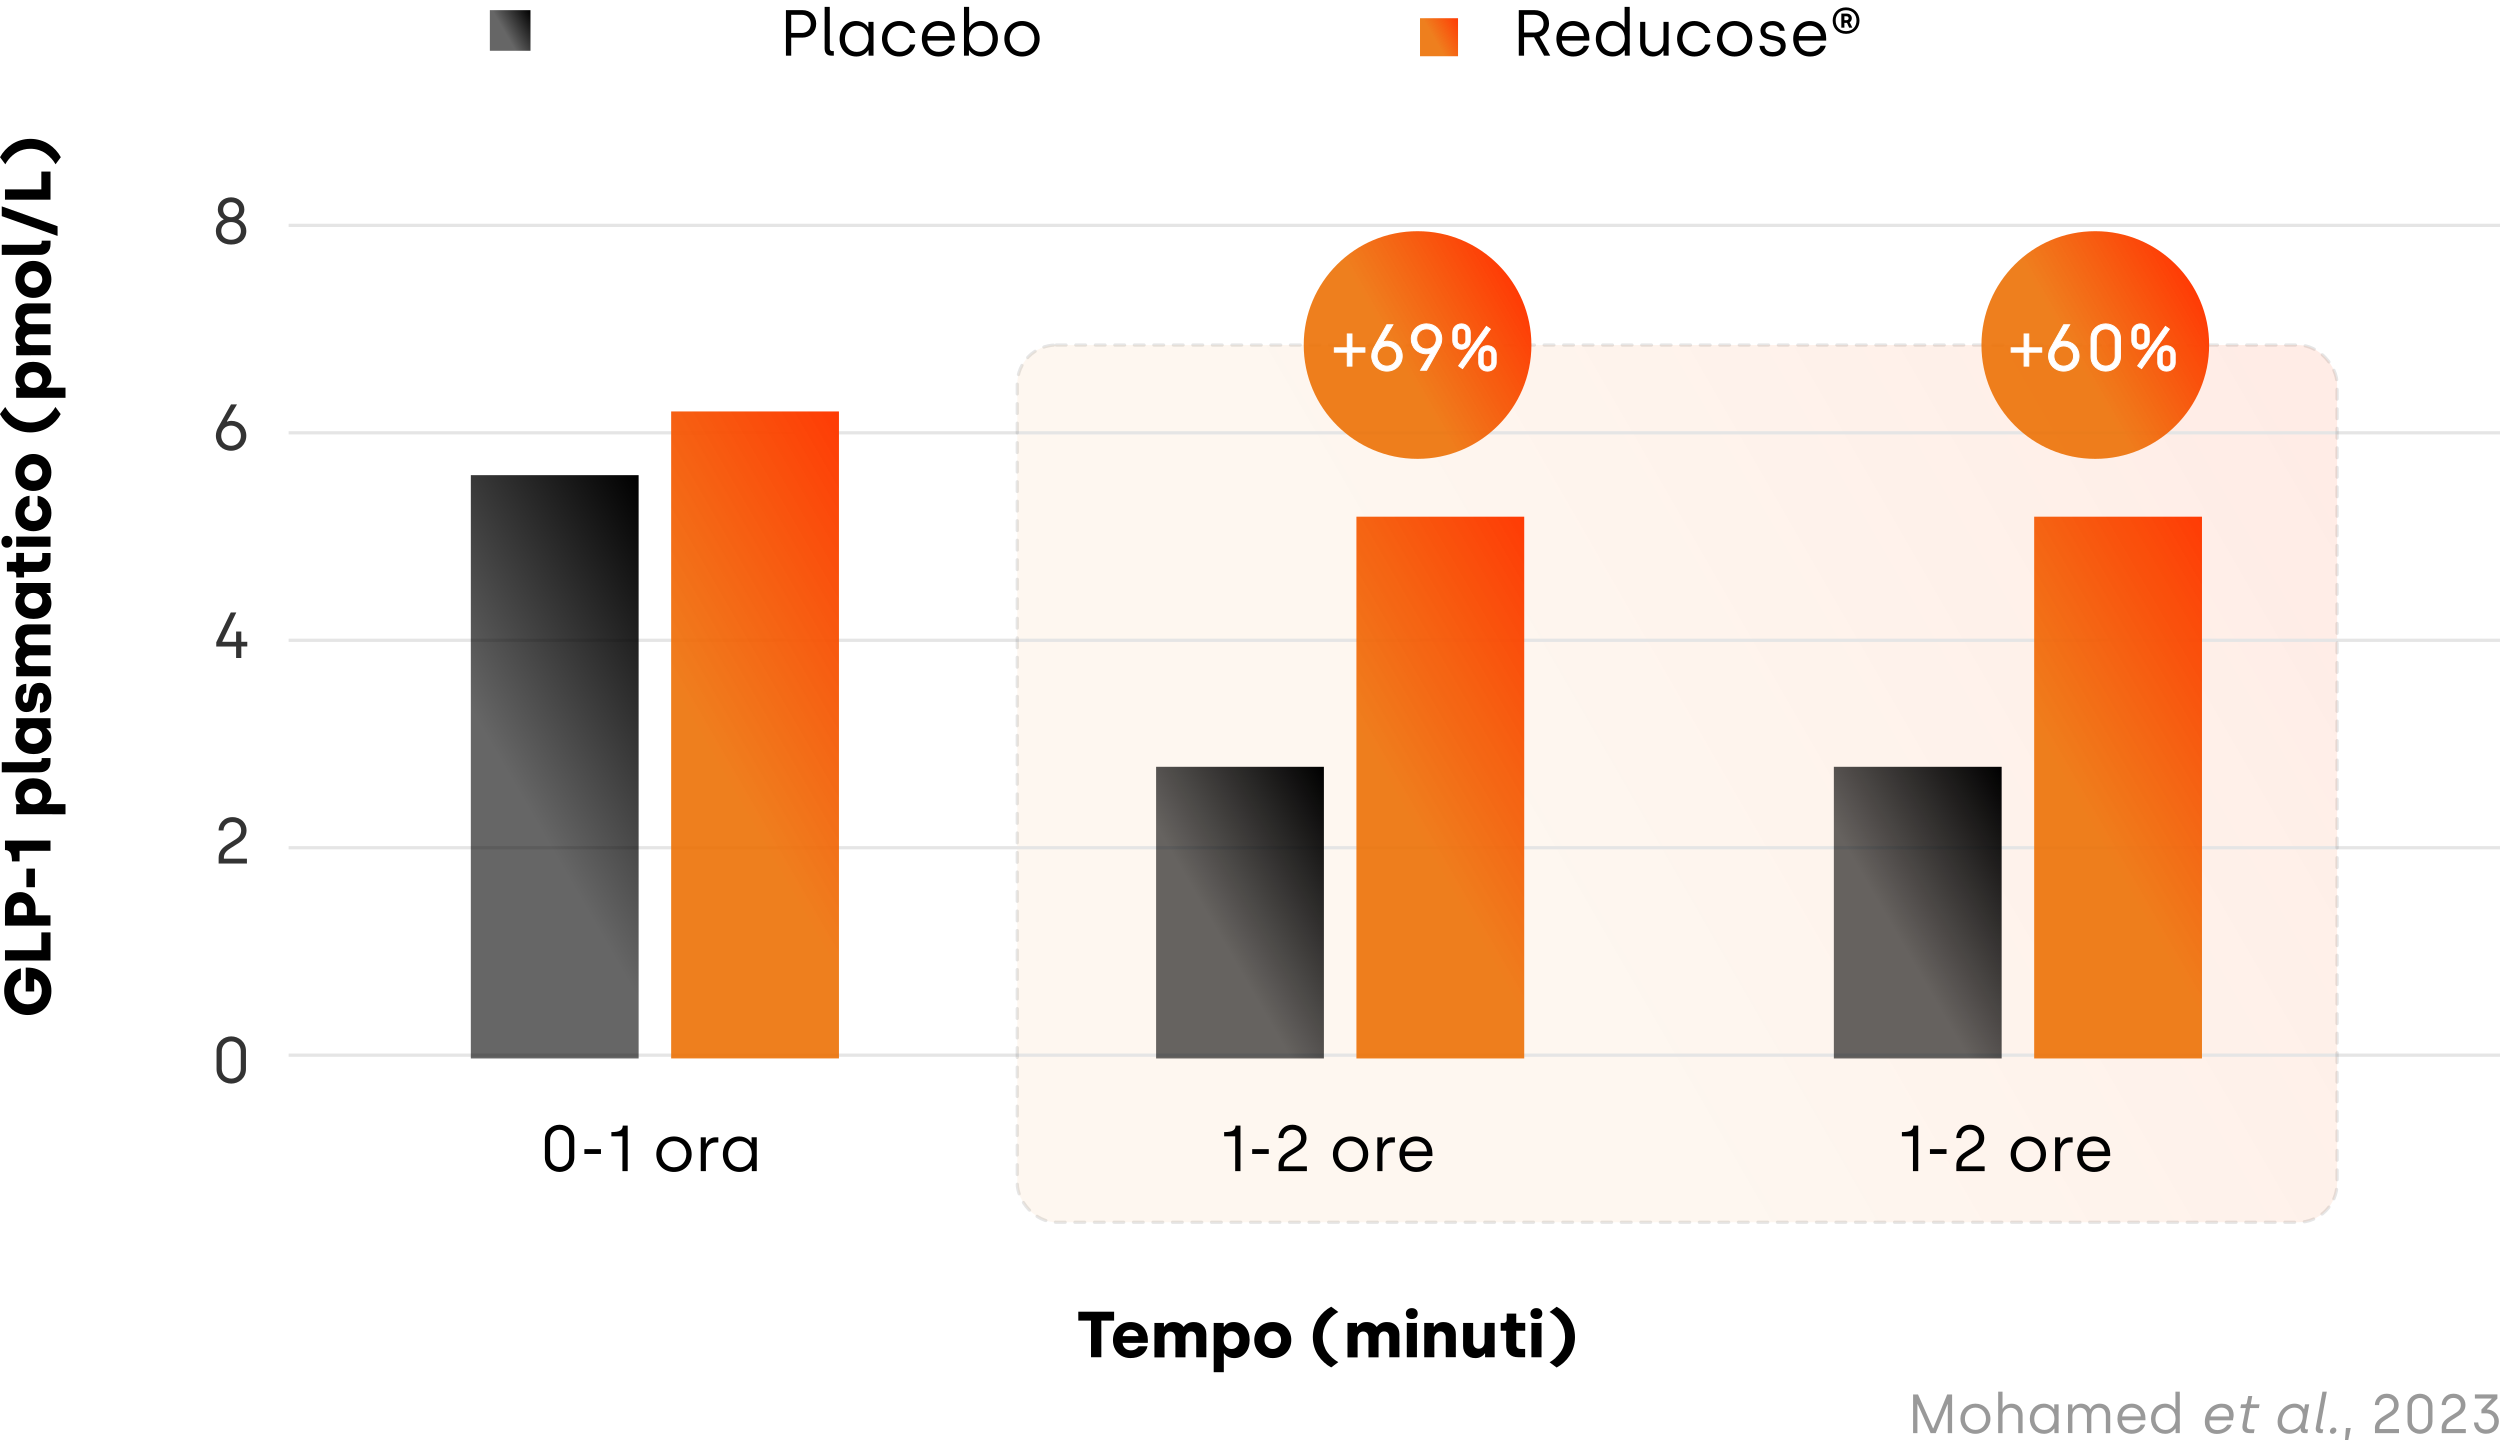 <?xml version="1.0" encoding="UTF-8"?>
<svg xmlns="http://www.w3.org/2000/svg" xmlns:xlink="http://www.w3.org/1999/xlink" id="Livello_2" data-name="Livello 2" viewBox="0 0 768.64 442.85">
  <defs>
    <style>
      .cls-1 {
        fill: url(#Sfumatura_senza_nome_39-4);
        filter: url(#drop-shadow-7);
      }

      .cls-2 {
        fill: url(#Sfumatura_senza_nome_39-2);
        filter: url(#drop-shadow-3);
      }

      .cls-3 {
        fill: url(#Sfumatura_senza_nome_39-3);
        filter: url(#drop-shadow-5);
      }

      .cls-4 {
        fill: url(#Sfumatura_senza_nome_41-4);
        filter: url(#drop-shadow-8);
      }

      .cls-5 {
        fill: url(#Sfumatura_senza_nome_41-3);
        filter: url(#drop-shadow-6);
      }

      .cls-6 {
        fill: url(#Sfumatura_senza_nome_41-2);
        filter: url(#drop-shadow-4);
      }

      .cls-7 {
        fill: #fff;
        stroke: #fff;
        stroke-width: .3px;
      }

      .cls-7, .cls-8 {
        stroke-linecap: round;
        stroke-miterlimit: 5;
      }

      .cls-9 {
        fill: url(#Sfumatura_senza_nome_5);
      }

      .cls-9, .cls-10 {
        opacity: .1;
      }

      .cls-8 {
        stroke: #000;
        stroke-dasharray: 3 3;
      }

      .cls-8, .cls-11 {
        fill: none;
      }

      .cls-11 {
        stroke: #e5e5e5;
        stroke-miterlimit: 10;
      }

      .cls-12 {
        fill: url(#Sfumatura_senza_nome_41-5);
      }

      .cls-13 {
        fill: url(#Sfumatura_senza_nome_41-6);
      }

      .cls-14 {
        fill: url(#Sfumatura_senza_nome_41);
        filter: url(#drop-shadow-2);
      }

      .cls-15 {
        fill: url(#Sfumatura_senza_nome_39);
        filter: url(#drop-shadow-1);
      }

      .cls-16 {
        opacity: .8;
      }

      .cls-17 {
        fill: #999;
      }
    </style>
    <linearGradient id="Sfumatura_senza_nome_5" data-name="Sfumatura senza nome 5" x1="308.9" y1="360.31" x2="722.41" y2="121.57" gradientUnits="userSpaceOnUse">
      <stop offset=".4" stop-color="#ed7105" stop-opacity=".6"></stop>
      <stop offset="1" stop-color="#ff3b05"></stop>
    </linearGradient>
    <linearGradient id="Sfumatura_senza_nome_39" data-name="Sfumatura senza nome 39" x1="105.39" y1="268.34" x2="221.73" y2="201.17" gradientUnits="userSpaceOnUse">
      <stop offset=".4" stop-color="#000" stop-opacity=".6"></stop>
      <stop offset="1" stop-color="#000"></stop>
    </linearGradient>
    <filter id="drop-shadow-1" x="137.76" y="140" width="65.55" height="192" filterUnits="userSpaceOnUse">
      <feOffset dx="7" dy="1"></feOffset>
      <feGaussianBlur result="blur" stdDeviation="2"></feGaussianBlur>
      <feFlood flood-color="#000" flood-opacity=".3"></feFlood>
      <feComposite in2="blur" operator="in"></feComposite>
      <feComposite in="SourceGraphic"></feComposite>
    </filter>
    <linearGradient id="Sfumatura_senza_nome_41" data-name="Sfumatura senza nome 41" x1="162.73" y1="261" x2="287.56" y2="188.93" gradientUnits="userSpaceOnUse">
      <stop offset=".4" stop-color="#ed7105" stop-opacity=".9"></stop>
      <stop offset="1" stop-color="#ff3b05"></stop>
    </linearGradient>
    <filter id="drop-shadow-2" x="199.35" y="120" width="64.96" height="212" filterUnits="userSpaceOnUse">
      <feOffset dx="7" dy="1"></feOffset>
      <feGaussianBlur result="blur-2" stdDeviation="2"></feGaussianBlur>
      <feFlood flood-color="#000" flood-opacity=".3"></feFlood>
      <feComposite in2="blur-2" operator="in"></feComposite>
      <feComposite in="SourceGraphic"></feComposite>
    </filter>
    <linearGradient id="Sfumatura_senza_nome_39-2" data-name="Sfumatura senza nome 39" x1="146.47" y1="12.63" x2="161.24" y2="4.1" xlink:href="#Sfumatura_senza_nome_39"></linearGradient>
    <filter id="drop-shadow-3" x="147.31" y="0" width="19" height="19" filterUnits="userSpaceOnUse">
      <feOffset dx="3" dy="1"></feOffset>
      <feGaussianBlur result="blur-3" stdDeviation="1"></feGaussianBlur>
      <feFlood flood-color="#000" flood-opacity=".3"></feFlood>
      <feComposite in2="blur-3" operator="in"></feComposite>
      <feComposite in="SourceGraphic"></feComposite>
    </filter>
    <linearGradient id="Sfumatura_senza_nome_41-2" data-name="Sfumatura senza nome 41" x1="432.52" y1="14.44" x2="446.35" y2="6.45" xlink:href="#Sfumatura_senza_nome_41"></linearGradient>
    <filter id="drop-shadow-4" x="433.31" y="2" width="18" height="19" filterUnits="userSpaceOnUse">
      <feOffset dx="3" dy="1"></feOffset>
      <feGaussianBlur result="blur-4" stdDeviation="1"></feGaussianBlur>
      <feFlood flood-color="#000" flood-opacity=".3"></feFlood>
      <feComposite in2="blur-4" operator="in"></feComposite>
      <feComposite in="SourceGraphic"></feComposite>
    </filter>
    <linearGradient id="Sfumatura_senza_nome_39-3" data-name="Sfumatura senza nome 39" x1="335.49" y1="301.97" x2="413.01" y2="257.21" xlink:href="#Sfumatura_senza_nome_39"></linearGradient>
    <filter id="drop-shadow-5" x="348.45" y="229" width="64.86" height="103" filterUnits="userSpaceOnUse">
      <feOffset dx="7" dy="1"></feOffset>
      <feGaussianBlur result="blur-5" stdDeviation="2"></feGaussianBlur>
      <feFlood flood-color="#000" flood-opacity=".3"></feFlood>
      <feComposite in2="blur-5" operator="in"></feComposite>
      <feComposite in="SourceGraphic"></feComposite>
    </filter>
    <linearGradient id="Sfumatura_senza_nome_41-3" data-name="Sfumatura senza nome 41" x1="380.43" y1="273.13" x2="491.24" y2="209.15" xlink:href="#Sfumatura_senza_nome_41"></linearGradient>
    <filter id="drop-shadow-6" x="410.04" y="152" width="65.27" height="180" filterUnits="userSpaceOnUse">
      <feOffset dx="7" dy="1"></feOffset>
      <feGaussianBlur result="blur-6" stdDeviation="2"></feGaussianBlur>
      <feFlood flood-color="#000" flood-opacity=".3"></feFlood>
      <feComposite in2="blur-6" operator="in"></feComposite>
      <feComposite in="SourceGraphic"></feComposite>
    </filter>
    <linearGradient id="Sfumatura_senza_nome_39-4" data-name="Sfumatura senza nome 39" x1="543.86" y1="301.97" x2="621.38" y2="257.21" xlink:href="#Sfumatura_senza_nome_39"></linearGradient>
    <filter id="drop-shadow-7" x="556.83" y="229" width="65.48" height="103" filterUnits="userSpaceOnUse">
      <feOffset dx="7" dy="1"></feOffset>
      <feGaussianBlur result="blur-7" stdDeviation="2"></feGaussianBlur>
      <feFlood flood-color="#000" flood-opacity=".3"></feFlood>
      <feComposite in2="blur-7" operator="in"></feComposite>
      <feComposite in="SourceGraphic"></feComposite>
    </filter>
    <linearGradient id="Sfumatura_senza_nome_41-4" data-name="Sfumatura senza nome 41" x1="588.8" y1="273.13" x2="699.62" y2="209.15" xlink:href="#Sfumatura_senza_nome_41"></linearGradient>
    <filter id="drop-shadow-8" x="618.42" y="152" width="64.89" height="180" filterUnits="userSpaceOnUse">
      <feOffset dx="7" dy="1"></feOffset>
      <feGaussianBlur result="blur-8" stdDeviation="2"></feGaussianBlur>
      <feFlood flood-color="#000" flood-opacity=".3"></feFlood>
      <feComposite in2="blur-8" operator="in"></feComposite>
      <feComposite in="SourceGraphic"></feComposite>
    </filter>
    <linearGradient id="Sfumatura_senza_nome_41-5" data-name="Sfumatura senza nome 41" x1="452.39" y1="-287.92" x2="522.39" y2="-287.92" gradientTransform="translate(157.7 599.12) rotate(-30)" xlink:href="#Sfumatura_senza_nome_41"></linearGradient>
    <linearGradient id="Sfumatura_senza_nome_41-6" data-name="Sfumatura senza nome 41" x1="632.85" y1="-183.73" x2="702.85" y2="-183.73" gradientTransform="translate(157.7 599.12) rotate(-30)" xlink:href="#Sfumatura_senza_nome_41"></linearGradient>
  </defs>
  <g id="Livello_2-2" data-name="Livello 2">
    <rect class="cls-9" x="312.76" y="106.08" width="405.79" height="269.72" rx="12" ry="12"></rect>
    <g>
      <path class="cls-17" d="M588.19,428.73h1.51l4.61,10.39h.1l4.27-10.39h1.51v11.9h-1.33v-8.87h-.1l-3.62,8.87h-1.56l-3.96-8.87h-.1v8.87h-1.33v-11.9Z"></path>
      <path class="cls-17" d="M602.74,436.2c0-2.67,1.99-4.64,4.62-4.64s4.61,1.99,4.61,4.64-1.97,4.64-4.62,4.64-4.61-1.95-4.61-4.64ZM610.6,436.2c0-1.95-1.34-3.42-3.25-3.42s-3.23,1.48-3.23,3.42,1.34,3.42,3.23,3.42,3.25-1.45,3.25-3.42Z"></path>
      <path class="cls-17" d="M614.35,427.88h1.34v5.2h.1c.37-.8,1.36-1.51,2.74-1.51,2.06,0,3.33,1.55,3.33,3.5v5.56h-1.34v-5.47c0-1.41-1.07-2.33-2.31-2.33-1.36,0-2.52,1-2.52,2.43v5.37h-1.34v-12.75Z"></path>
      <path class="cls-17" d="M624.08,436.22c0-2.72,1.8-4.66,4.3-4.66,1.85,0,2.84,1.19,3.11,1.65h.1v-1.43h1.34v8.84h-1.29v-1.39h-.1c-.22.32-1.14,1.61-3.06,1.61-2.6,0-4.4-1.92-4.4-4.62ZM631.64,436.22c0-2.18-1.36-3.43-3.11-3.43s-3.08,1.43-3.08,3.43,1.26,3.42,3.11,3.42,3.08-1.56,3.08-3.42Z"></path>
      <path class="cls-17" d="M635.82,431.79h1.34v1.27h.1c.42-.82,1.27-1.5,2.58-1.5s2.29.65,2.79,1.62h.12c.59-1.14,1.56-1.62,2.8-1.62,1.97,0,3.25,1.39,3.25,3.33v5.73h-1.34v-5.29c0-1.67-.83-2.52-2.14-2.52-1.24,0-2.33.88-2.33,2.53v5.27h-1.34v-5.54c0-1.41-.95-2.26-2.19-2.26s-2.29.99-2.29,2.48v5.32h-1.34v-8.84Z"></path>
      <path class="cls-17" d="M651.02,436.2c0-2.82,1.92-4.64,4.33-4.64,2.69,0,4.28,1.97,4.28,4.52v.59h-7.21c.07,1.77,1.21,2.94,3.03,2.94,1.17,0,2.29-.56,2.7-1.6h1.39c-.49,1.65-2.04,2.82-4.11,2.82-2.7,0-4.42-1.99-4.42-4.64ZM658.21,435.49c-.12-1.77-1.36-2.7-2.86-2.7s-2.75,1.07-2.89,2.7h5.75Z"></path>
      <path class="cls-17" d="M661.34,436.22c0-2.72,1.8-4.66,4.3-4.66,1.85,0,2.84,1.19,3.11,1.65h.1v-5.34h1.34v12.75h-1.29v-1.39h-.1c-.22.32-1.14,1.61-3.06,1.61-2.6,0-4.4-1.92-4.4-4.62ZM668.9,436.22c0-2.18-1.36-3.43-3.11-3.43s-3.08,1.43-3.08,3.43,1.26,3.42,3.11,3.42,3.08-1.56,3.08-3.42Z"></path>
      <path class="cls-17" d="M677.89,437.16c0-.76.13-1.48.38-2.16.25-.68.61-1.28,1.06-1.79.45-.51,1.01-.91,1.66-1.2s1.37-.44,2.13-.44c.67,0,1.26.11,1.77.34.51.23.91.54,1.2.94s.49.88.59,1.43c.04.24.07.49.07.75,0,.34-.04.69-.13,1.06l-.1.6h-7.18c-.02.18-.02.35-.02.51,0,.68.17,1.24.51,1.68.42.53,1.08.8,1.98.8.6,0,1.18-.14,1.72-.43.54-.29.95-.69,1.24-1.21h1.42c-.32.85-.89,1.53-1.73,2.05-.84.52-1.8.78-2.88.78-1.17,0-2.08-.34-2.72-1.02-.65-.68-.97-1.57-.97-2.67ZM679.61,435.5h5.73c.01-.11.02-.22.02-.33,0-.71-.19-1.26-.57-1.67-.44-.48-1.04-.72-1.8-.72s-1.47.25-2.11.74c-.64.49-1.06,1.15-1.26,1.98Z"></path>
      <path class="cls-17" d="M688.82,432.92l.21-1.14h1.19c.34,0,.54-.18.6-.54l.4-2.03h1.25l-.47,2.57h2.72l-.21,1.14h-2.73l-.93,5.03c-.03.17-.05.33-.04.47,0,.26.06.47.16.64.17.25.5.38.99.38h1.22l-.22,1.18h-1.34c-.82,0-1.42-.22-1.79-.67-.27-.31-.4-.73-.39-1.26,0-.23.02-.49.07-.76l.98-5.02h-1.67Z"></path>
      <path class="cls-17" d="M700.26,437.23c0-.77.14-1.5.42-2.2s.66-1.3,1.13-1.81c.47-.51,1.04-.91,1.68-1.21.65-.3,1.32-.45,2.02-.45.35,0,.67.04.98.13.3.09.55.19.75.31.2.12.38.27.54.43.16.16.28.31.36.43.08.12.14.24.19.35h.11l.25-1.43h1.29l-1.28,7.01c-.01.07-.02.13-.02.19,0,.13.03.24.09.32.09.12.23.18.43.18h.43l-.22,1.14h-.81c-.45,0-.79-.13-1-.39-.17-.2-.25-.44-.25-.72,0-.08,0-.16.02-.24l.02-.1h-.12c-.32.37-.61.66-.88.86-.73.54-1.56.8-2.5.8-1.11,0-1.99-.33-2.65-1-.66-.66-.98-1.54-.98-2.63ZM701.63,437.04c0,.79.23,1.42.69,1.88.46.46,1.09.7,1.89.7.73,0,1.38-.19,1.96-.58.58-.39,1.03-.9,1.35-1.55.32-.65.48-1.36.48-2.13s-.24-1.44-.71-1.89c-.47-.46-1.09-.68-1.86-.68-.68,0-1.31.19-1.9.58s-1.05.9-1.39,1.56c-.34.65-.51,1.36-.51,2.12Z"></path>
      <path class="cls-17" d="M712.04,438.74l2.01-10.86h1.34l-2.01,10.86c-.01.07-.02.13-.02.19,0,.13.03.24.09.33.09.12.24.19.44.19h.41l-.22,1.18h-.65c-.55,0-.94-.17-1.19-.5-.17-.23-.26-.51-.26-.87,0-.16.02-.34.05-.52Z"></path>
      <path class="cls-17" d="M716.35,440.04c0-.29.12-.56.36-.8.24-.24.51-.35.81-.35.24,0,.43.08.58.23.15.15.23.34.23.57,0,.3-.12.56-.36.8-.24.24-.51.36-.8.36-.24,0-.43-.08-.59-.23-.16-.16-.24-.35-.24-.58Z"></path>
      <path class="cls-17" d="M721.27,439.04h1.48l-.78,3.81h-.99l.29-3.81Z"></path>
      <path class="cls-17" d="M730.17,439.15c0-1.58.85-2.57,2.4-3.55l2.16-1.36c.78-.49,1.33-1.21,1.33-2.26,0-1.24-.83-2.18-2.31-2.18-1.34,0-2.29.99-2.29,2.19h-1.29c0-1.63,1.26-3.49,3.62-3.49s3.69,1.67,3.69,3.43c0,1.38-.65,2.45-2.04,3.33l-2.09,1.33c-1.39.88-1.78,1.56-1.78,2.5v.27h6.02v1.26h-7.39v-1.48Z"></path>
      <path class="cls-17" d="M740.2,437.07v-4.79c0-2.36,1.9-3.77,3.84-3.77s3.84,1.41,3.84,3.77v4.79c0,2.36-1.9,3.77-3.84,3.77s-3.84-1.41-3.84-3.77ZM746.53,436.99v-4.62c0-1.45-1.05-2.55-2.48-2.55s-2.48,1.1-2.48,2.55v4.62c0,1.46,1.04,2.55,2.48,2.55s2.48-1.09,2.48-2.55Z"></path>
      <path class="cls-17" d="M750.71,439.15c0-1.58.85-2.57,2.4-3.55l2.16-1.36c.78-.49,1.33-1.21,1.33-2.26,0-1.24-.83-2.18-2.31-2.18-1.34,0-2.29.99-2.29,2.19h-1.29c0-1.63,1.26-3.49,3.62-3.49s3.69,1.67,3.69,3.43c0,1.38-.65,2.45-2.04,3.33l-2.09,1.33c-1.39.88-1.78,1.56-1.78,2.5v.27h6.02v1.26h-7.39v-1.48Z"></path>
      <path class="cls-17" d="M760.65,437.34h1.29c.03,1.24,1,2.19,2.4,2.19,1.51,0,2.55-.95,2.55-2.52s-1.12-2.48-2.58-2.48h-1.38v-1.17l3.14-3.28v-.1h-5.15v-1.26h6.92v1.27l-3.2,3.25v.1c2.02.07,3.65,1.56,3.65,3.64s-1.43,3.84-3.96,3.84-3.69-1.94-3.69-3.48Z"></path>
    </g>
    <g>
      <path d="M5.66,311.51c-.89-.37-1.66-.87-2.3-1.51-.64-.64-1.15-1.42-1.52-2.34-.37-.92-.56-1.92-.56-2.98,0-1.79.48-3.31,1.45-4.55s2.19-2.04,3.69-2.39v3.5c-.62.24-1.13.66-1.52,1.27s-.58,1.33-.58,2.17c0,1.22.4,2.21,1.2,2.97.8.75,1.8,1.13,3.02,1.13s2.28-.38,3.09-1.13c.81-.76,1.22-1.75,1.22-2.97,0-.96-.22-1.78-.67-2.46s-1.01-1.08-1.67-1.21v3.82h-2.6v-7.34c.14,0,.29,0,.43,0,2.23,0,4.01.62,5.34,1.87,1.42,1.32,2.13,3.1,2.13,5.34,0,1.07-.19,2.07-.56,3-.37.92-.88,1.71-1.52,2.34-.64.64-1.41,1.14-2.31,1.5s-1.85.54-2.88.54-1.98-.18-2.87-.55Z"></path>
      <path d="M1.53,295.31v-3.16h11.18v-5.48h2.82v8.64H1.53Z"></path>
      <path d="M1.53,284.58v-5.42c0-1.4.44-2.56,1.31-3.49s2-1.39,3.37-1.39c.9,0,1.71.22,2.43.66s1.28,1.03,1.68,1.77.6,1.56.6,2.45v2.26h4.6v3.16H1.53ZM8.26,279.47c0-.57-.19-1.04-.57-1.42s-.87-.56-1.47-.56-1.08.18-1.44.55c-.36.37-.54.84-.54,1.42v1.94h4.02v-1.94Z"></path>
      <path d="M8.12,272.78v-5.72h2.62v5.72h-2.62Z"></path>
      <path d="M3.68,264.84c0-1.3-.17-2.21-.52-2.72-.34-.51-.89-.77-1.63-.77v-2.9h14v3.13H6.02v3.26h-2.33Z"></path>
      <path d="M4.98,250.33v-3.07h1.17v-.16c-.14-.09-.29-.21-.43-.35-.14-.14-.3-.33-.46-.56-.16-.23-.29-.52-.4-.88-.1-.35-.15-.74-.15-1.15,0-1.45.5-2.62,1.5-3.52s2.33-1.35,3.98-1.35,3.01.44,4.05,1.33c1.04.88,1.56,2.04,1.56,3.46,0,.53-.09,1.02-.26,1.46-.17.44-.36.76-.56.99-.2.22-.42.4-.64.54v.16h5.8v3.11H4.98ZM12.25,246.62c.5-.45.75-1.03.75-1.75s-.25-1.3-.76-1.75-1.17-.67-1.98-.67-1.49.22-1.99.67c-.5.45-.75,1.03-.75,1.75s.26,1.32.77,1.76,1.17.66,1.97.66,1.5-.22,2-.67Z"></path>
      <path d="M.54,237.45v-3.11h11.32c.64,0,.96-.29.96-.88v-.38h2.72v1.06c0,1.05-.29,1.86-.88,2.44s-1.4.87-2.44.87H.54Z"></path>
      <path d="M6.27,230.52c-1.04-.89-1.55-2.04-1.55-3.46,0-.74.15-1.36.45-1.86.3-.5.64-.88,1.01-1.12v-.17h-1.2v-3.1h10.56v3.08h-1.2v.17c.15.09.3.21.44.35.14.14.3.33.46.56.17.23.3.52.41.87.1.35.16.73.16,1.14,0,1.46-.5,2.63-1.5,3.53-1,.9-2.33,1.34-3.98,1.34s-3.01-.45-4.04-1.33ZM12.24,228.04c.5-.45.76-1.04.76-1.77s-.26-1.32-.78-1.76c-.52-.44-1.17-.66-1.97-.66s-1.49.23-1.99.68c-.5.46-.75,1.04-.75,1.76s.25,1.3.76,1.75,1.17.67,1.97.67,1.48-.22,1.99-.67Z"></path>
      <path d="M12.29,216.32c.36-.04.64-.21.83-.51.19-.3.29-.71.29-1.22s-.09-.91-.26-1.2-.41-.42-.71-.42c-.23,0-.41.09-.55.26-.14.17-.24.4-.29.67-.06.28-.11.59-.18.95-.06.36-.12.72-.17,1.1-.05.38-.15.74-.3,1.1-.15.36-.33.67-.54.95-.21.28-.52.5-.92.67-.4.17-.87.26-1.41.26-.94,0-1.74-.39-2.39-1.16s-.97-1.83-.97-3.19c0-1.25.29-2.27.87-3.06.58-.79,1.41-1.21,2.49-1.28v2.68c-.33.05-.59.22-.79.5-.19.28-.29.67-.29,1.16,0,.47.09.84.26,1.12.17.28.4.42.68.42.18,0,.33-.07.44-.21.11-.14.2-.33.26-.57.06-.24.11-.51.14-.82.04-.31.08-.63.13-.97.05-.34.12-.68.19-1.02s.19-.67.35-.98c.16-.31.35-.58.58-.82.23-.24.53-.43.91-.57.38-.14.82-.21,1.32-.21,1.05,0,1.9.41,2.55,1.22.65.81.98,1.95.98,3.42s-.31,2.59-.93,3.34-1.48,1.14-2.58,1.18v-2.81Z"></path>
      <path d="M4.98,207.93v-2.92h1.13v-.17c-.4-.25-.73-.61-1-1.07s-.4-1.03-.4-1.68c0-1.36.48-2.38,1.44-3.07v-.14c-.96-.73-1.44-1.75-1.44-3.06,0-1.15.34-2.07,1.04-2.78.69-.71,1.58-1.06,2.69-1.06h7.1v3.1h-6.02c-.6,0-1.07.13-1.41.4-.34.27-.51.67-.51,1.2s.19.92.57,1.23.86.47,1.46.47h5.92v3.1h-6.1c-.55,0-1,.14-1.33.43-.33.29-.5.69-.5,1.21s.19.91.57,1.22c.38.32.86.47,1.44.47h5.94v3.11H4.98Z"></path>
      <path d="M6.27,188.96c-1.04-.89-1.55-2.04-1.55-3.46,0-.74.15-1.36.45-1.86.3-.5.64-.88,1.01-1.12v-.17h-1.2v-3.1h10.56v3.08h-1.2v.17c.15.09.3.21.44.35.14.14.3.33.46.56.17.23.3.52.41.87.1.35.16.73.16,1.14,0,1.46-.5,2.63-1.5,3.53-1,.9-2.33,1.34-3.98,1.34s-3.01-.45-4.04-1.33ZM12.24,186.48c.5-.45.76-1.04.76-1.77s-.26-1.32-.78-1.76c-.52-.44-1.17-.66-1.97-.66s-1.49.23-1.99.68c-.5.46-.75,1.04-.75,1.76s.25,1.3.76,1.75,1.17.67,1.97.67,1.48-.22,1.99-.67Z"></path>
      <path d="M5,177.55v-1c0-.27-.09-.49-.26-.63-.17-.15-.4-.22-.69-.22h-1.93v-2.94h2.86v-2.76h2.41v2.76h4.33c.4,0,.71-.12.93-.35.22-.23.33-.57.33-1.02v-1.36h2.56v2.14c0,1.16-.32,2.06-.96,2.71-.64.65-1.54.97-2.7.97h-4.48v1.7h-2.39Z"></path>
      <path d="M.9,167.88c-.31-.34-.46-.78-.46-1.32s.15-.98.45-1.31c.3-.33.71-.5,1.23-.5s.92.17,1.23.5c.3.34.45.77.45,1.31s-.15.98-.46,1.32c-.31.34-.71.51-1.22.51s-.92-.17-1.22-.51ZM4.98,168.1v-3.11h10.56v3.11H4.98Z"></path>
      <path d="M7.45,162.65c-.84-.45-1.5-1.1-1.99-1.96-.49-.85-.74-1.83-.74-2.94,0-1.46.4-2.68,1.21-3.65s1.85-1.54,3.15-1.69v3.14c-.46.14-.84.41-1.12.79-.29.39-.43.85-.43,1.38,0,.74.26,1.34.78,1.79s1.17.67,1.95.67,1.44-.23,1.96-.68c.52-.46.78-1.05.78-1.8,0-.51-.13-.95-.4-1.34-.27-.38-.62-.64-1.04-.78v-3.16c1.26.18,2.29.74,3.07,1.7.78.96,1.18,2.16,1.18,3.6,0,1.11-.25,2.09-.74,2.95s-1.16,1.51-2,1.97c-.84.45-1.77.68-2.8.68s-1.97-.23-2.81-.68Z"></path>
      <path d="M8.08,150.54c-.68-.28-1.26-.66-1.76-1.15s-.89-1.09-1.17-1.8-.43-1.49-.43-2.33c0-1.67.53-3.03,1.59-4.09,1.06-1.06,2.38-1.59,3.95-1.59.77,0,1.5.14,2.18.41.68.28,1.27.66,1.76,1.16.5.49.89,1.1,1.17,1.81s.43,1.49.43,2.32c0,1.1-.25,2.08-.74,2.95s-1.16,1.54-2,2.01c-.84.47-1.78.71-2.81.71-.77,0-1.5-.14-2.18-.42ZM12.23,147.1c.51-.48.77-1.08.77-1.82s-.26-1.36-.77-1.84c-.51-.48-1.17-.73-1.97-.73s-1.46.24-1.97.73c-.51.49-.77,1.1-.77,1.84s.26,1.34.77,1.82,1.17.72,1.97.72,1.47-.24,1.98-.72Z"></path>
      <path d="M6.28,132.51c-.98-.29-1.86-.7-2.64-1.22-.78-.52-1.47-1.12-2.09-1.79-.62-.67-1.13-1.4-1.56-2.19l1.62-2.19c.31.53.64,1.02,1,1.47.36.45.78.89,1.26,1.3.48.41.99.77,1.53,1.06s1.14.53,1.82.7c.67.17,1.38.26,2.1.26.91,0,1.76-.13,2.57-.39.81-.26,1.53-.61,2.16-1.07.63-.46,1.19-.96,1.68-1.51.49-.55.92-1.16,1.31-1.82l1.62,2.19c-.42.79-.94,1.52-1.56,2.19-.62.67-1.31,1.27-2.09,1.79-.78.52-1.66.93-2.64,1.22s-2,.44-3.06.44-2.07-.15-3.05-.44Z"></path>
      <path d="M4.98,122.29v-3.07h1.17v-.16c-.14-.09-.29-.21-.43-.35-.14-.14-.3-.33-.46-.56-.16-.23-.29-.52-.4-.88-.1-.35-.15-.74-.15-1.15,0-1.45.5-2.62,1.5-3.52s2.33-1.35,3.98-1.35,3.01.44,4.05,1.33c1.04.88,1.56,2.04,1.56,3.46,0,.53-.09,1.02-.26,1.46-.17.44-.36.76-.56.99-.2.22-.42.4-.64.54v.16h5.8v3.11H4.98ZM12.25,118.58c.5-.45.75-1.03.75-1.75s-.25-1.3-.76-1.75-1.17-.67-1.98-.67-1.49.22-1.99.67c-.5.45-.75,1.03-.75,1.75s.26,1.32.77,1.76,1.17.66,1.97.66,1.5-.22,2-.67Z"></path>
      <path d="M4.98,109.23v-2.92h1.13v-.17c-.4-.25-.73-.61-1-1.07s-.4-1.03-.4-1.68c0-1.36.48-2.38,1.44-3.07v-.14c-.96-.73-1.44-1.75-1.44-3.06,0-1.15.34-2.07,1.04-2.78.69-.71,1.58-1.06,2.69-1.06h7.1v3.1h-6.02c-.6,0-1.07.13-1.41.4-.34.27-.51.67-.51,1.2s.19.92.57,1.23.86.47,1.46.47h5.92v3.1h-6.1c-.55,0-1,.14-1.33.43-.33.29-.5.69-.5,1.21s.19.91.57,1.22c.38.32.86.47,1.44.47h5.94v3.11H4.98Z"></path>
      <path d="M8.08,91.18c-.68-.28-1.26-.66-1.76-1.15s-.89-1.09-1.17-1.8-.43-1.49-.43-2.33c0-1.67.53-3.03,1.59-4.09,1.06-1.06,2.38-1.59,3.95-1.59.77,0,1.5.14,2.18.41.68.28,1.27.66,1.76,1.16.5.49.89,1.1,1.17,1.81s.43,1.49.43,2.32c0,1.1-.25,2.08-.74,2.95s-1.16,1.54-2,2.01c-.84.47-1.78.71-2.81.71-.77,0-1.5-.14-2.18-.42ZM12.23,87.74c.51-.48.77-1.08.77-1.82s-.26-1.36-.77-1.84c-.51-.48-1.17-.73-1.97-.73s-1.46.24-1.97.73c-.51.49-.77,1.1-.77,1.84s.26,1.34.77,1.82,1.17.72,1.97.72,1.47-.24,1.98-.72Z"></path>
      <path d="M.54,78.37v-3.11h11.32c.64,0,.96-.29.96-.88v-.38h2.72v1.06c0,1.05-.29,1.86-.88,2.44s-1.4.87-2.44.87H.54Z"></path>
      <path d="M.54,66.45v-3l17.16,6.11v2.98L.54,66.45Z"></path>
      <path d="M1.53,61.39v-3.16h11.18v-5.48h2.82v8.64H1.53Z"></path>
      <path d="M15.75,48.7c-.49-.55-1.05-1.05-1.68-1.51s-1.35-.81-2.16-1.07-1.67-.38-2.57-.38c-.73,0-1.43.09-2.1.26-.67.17-1.28.4-1.82.69-.54.29-1.05.64-1.53,1.05-.48.41-.9.85-1.26,1.3-.36.45-.7.94-1,1.47l-1.62-2.18c.42-.79.94-1.52,1.56-2.19.62-.67,1.31-1.27,2.09-1.79.78-.52,1.66-.93,2.64-1.22s2-.44,3.05-.44,2.08.15,3.06.44,1.86.7,2.64,1.22c.78.52,1.48,1.12,2.09,1.79.62.67,1.13,1.4,1.56,2.19l-1.62,2.18c-.38-.66-.82-1.27-1.31-1.82Z"></path>
    </g>
    <line class="cls-11" x1="88.74" y1="324.42" x2="768.64" y2="324.42"></line>
    <line class="cls-11" x1="88.74" y1="260.64" x2="768.64" y2="260.64"></line>
    <line class="cls-11" x1="88.74" y1="196.86" x2="768.64" y2="196.86"></line>
    <line class="cls-11" x1="88.74" y1="133.07" x2="768.64" y2="133.07"></line>
    <line class="cls-11" x1="88.74" y1="69.29" x2="768.64" y2="69.29"></line>
    <g class="cls-16">
      <path d="M66.58,328.72v-5.64c0-2.78,2.24-4.44,4.52-4.44s4.52,1.66,4.52,4.44v5.64c0,2.78-2.24,4.44-4.52,4.44s-4.52-1.66-4.52-4.44ZM74.03,328.62v-5.44c0-1.7-1.24-3-2.92-3s-2.92,1.3-2.92,3v5.44c0,1.72,1.22,3,2.92,3s2.92-1.28,2.92-3Z"></path>
    </g>
    <g class="cls-16">
      <path d="M67.22,263.75c0-1.86,1-3.02,2.82-4.18l2.54-1.6c.92-.58,1.56-1.42,1.56-2.66,0-1.46-.98-2.56-2.72-2.56-1.58,0-2.7,1.16-2.7,2.58h-1.52c0-1.92,1.48-4.1,4.26-4.1s4.34,1.96,4.34,4.04c0,1.62-.76,2.88-2.4,3.92l-2.46,1.56c-1.64,1.04-2.1,1.84-2.1,2.94v.32h7.08v1.48h-8.7v-1.74Z"></path>
    </g>
    <g class="cls-16">
      <path d="M72.59,198.77h-6.1v-1.28l4.46-9.18h1.7l-4.28,8.9v.12h4.22v-3.16h1.6v3.16h1.84v1.44h-1.84v3.54h-1.6v-3.54Z"></path>
    </g>
    <g class="cls-16">
      <path d="M66.37,133.97c0-.96.3-1.84.72-2.6l3.94-7.04h1.84l-3.12,5.22.08.08c.32-.14.84-.24,1.28-.24,2.66,0,4.62,1.96,4.62,4.58s-2.06,4.62-4.7,4.62-4.66-1.98-4.66-4.62ZM74.07,133.97c0-1.7-1.2-3.12-3.04-3.12s-3.02,1.42-3.02,3.12,1.2,3.1,3.02,3.1,3.04-1.38,3.04-3.1Z"></path>
    </g>
    <g class="cls-16">
      <path d="M66.37,71.01c0-2.06,1.48-3.14,2.36-3.5v-.12c-.74-.38-1.76-1.4-1.76-2.98,0-2.24,1.84-3.74,4.08-3.74s4.08,1.5,4.08,3.74c0,1.58-1.02,2.6-1.76,2.98v.12c.88.36,2.36,1.44,2.36,3.5,0,2.54-1.92,4.18-4.68,4.18s-4.68-1.64-4.68-4.18ZM74.07,71.01c0-1.76-1.38-2.74-3.02-2.74s-3.02.98-3.02,2.74c0,1.46,1.08,2.7,3.02,2.7s3.02-1.24,3.02-2.7ZM73.49,64.47c0-1.26-.92-2.3-2.44-2.3s-2.44,1.04-2.44,2.3.98,2.32,2.44,2.32,2.44-1.06,2.44-2.32Z"></path>
    </g>
    <g>
      <path d="M167.53,355.89v-5.64c0-2.78,2.24-4.44,4.52-4.44s4.52,1.66,4.52,4.44v5.64c0,2.78-2.24,4.44-4.52,4.44s-4.52-1.66-4.52-4.44ZM174.97,355.79v-5.44c0-1.7-1.24-3-2.92-3s-2.92,1.3-2.92,3v5.44c0,1.72,1.22,3,2.92,3s2.92-1.28,2.92-3Z"></path>
      <path d="M179.67,353.31h5.1v1.48h-5.1v-1.48Z"></path>
      <path d="M191.37,349.37h-3.4v-1.3c2.56,0,3.5-.58,3.5-2h1.52v14h-1.62v-10.7Z"></path>
      <path d="M201.79,354.87c0-3.14,2.34-5.46,5.44-5.46s5.42,2.34,5.42,5.46-2.32,5.46-5.44,5.46-5.42-2.3-5.42-5.46ZM211.03,354.87c0-2.3-1.58-4.02-3.82-4.02s-3.8,1.74-3.8,4.02,1.58,4.02,3.8,4.02,3.82-1.7,3.82-4.02Z"></path>
      <path d="M215.45,349.67h1.56v1.94h.12c.3-.88,1.32-1.94,2.84-1.94h.88v1.58h-.86c-1.9,0-2.96,1.48-2.96,3.46v5.36h-1.58v-10.4Z"></path>
      <path d="M222.25,354.89c0-3.2,2.12-5.48,5.06-5.48,2.18,0,3.34,1.4,3.66,1.94h.12v-1.68h1.58v10.4h-1.52v-1.64h-.12c-.26.38-1.34,1.9-3.6,1.9-3.06,0-5.18-2.26-5.18-5.44ZM231.15,354.89c0-2.56-1.6-4.04-3.66-4.04s-3.62,1.68-3.62,4.04,1.48,4.02,3.66,4.02,3.62-1.84,3.62-4.02Z"></path>
    </g>
    <g>
      <path d="M379.77,349.37h-3.4v-1.3c2.56,0,3.5-.58,3.5-2h1.52v14h-1.62v-10.7Z"></path>
      <path d="M384.99,353.31h5.1v1.48h-5.1v-1.48Z"></path>
      <path d="M393.11,358.33c0-1.86,1-3.02,2.82-4.18l2.54-1.6c.92-.58,1.56-1.42,1.56-2.66,0-1.46-.98-2.56-2.72-2.56-1.58,0-2.7,1.16-2.7,2.58h-1.52c0-1.92,1.48-4.1,4.26-4.1s4.34,1.96,4.34,4.04c0,1.62-.76,2.88-2.4,3.92l-2.46,1.56c-1.64,1.04-2.1,1.84-2.1,2.94v.32h7.08v1.48h-8.7v-1.74Z"></path>
      <path d="M409.81,354.87c0-3.14,2.34-5.46,5.44-5.46s5.42,2.34,5.42,5.46-2.32,5.46-5.44,5.46-5.42-2.3-5.42-5.46ZM419.05,354.87c0-2.3-1.58-4.02-3.82-4.02s-3.8,1.74-3.8,4.02,1.58,4.02,3.8,4.02,3.82-1.7,3.82-4.02Z"></path>
      <path d="M423.47,349.67h1.56v1.94h.12c.3-.88,1.32-1.94,2.84-1.94h.88v1.58h-.86c-1.9,0-2.96,1.48-2.96,3.46v5.36h-1.58v-10.4Z"></path>
      <path d="M430.27,354.87c0-3.32,2.26-5.46,5.1-5.46,3.16,0,5.04,2.32,5.04,5.32v.7h-8.48c.08,2.08,1.42,3.46,3.56,3.46,1.38,0,2.7-.66,3.18-1.88h1.64c-.58,1.94-2.4,3.32-4.84,3.32-3.18,0-5.2-2.34-5.2-5.46ZM438.73,354.03c-.14-2.08-1.6-3.18-3.36-3.18s-3.24,1.26-3.4,3.18h6.76Z"></path>
    </g>
    <g>
      <path d="M331.53,403.29h11.01v2.74h-3.93v11.26h-3.17v-11.26h-3.91v-2.74Z"></path>
      <path d="M343.69,408.03c1-1.04,2.31-1.56,3.92-1.56.85,0,1.61.15,2.29.44s1.24.7,1.67,1.21.76,1.09.99,1.75.35,1.36.35,2.1v.9h-7.77c.05.68.31,1.23.77,1.66s1.05.64,1.77.64c.58,0,1.07-.12,1.48-.36s.69-.54.85-.9h2.8c-.24,1.12-.82,2.01-1.75,2.66s-2.09.98-3.51.98c-1.01,0-1.92-.23-2.74-.7s-1.46-1.12-1.92-1.96-.7-1.78-.7-2.82c0-1.65.5-3,1.5-4.04ZM350.03,410.81c-.06-.57-.31-1.04-.75-1.42s-1-.56-1.67-.56c-.64,0-1.18.19-1.64.58s-.71.85-.79,1.39h4.84Z"></path>
      <path d="M354.94,406.74h2.92v1.13h.17c.25-.4.61-.73,1.07-1s1.03-.4,1.68-.4c1.36,0,2.38.48,3.07,1.44h.14c.73-.96,1.75-1.44,3.06-1.44,1.15,0,2.07.34,2.78,1.04s1.06,1.58,1.06,2.69v7.1h-3.1v-6.02c0-.6-.14-1.07-.41-1.41s-.67-.51-1.2-.51-.92.19-1.23.57-.47.86-.47,1.46v5.92h-3.1v-6.1c0-.55-.14-1-.43-1.33s-.69-.5-1.21-.5-.91.19-1.23.57-.47.86-.47,1.44v5.94h-3.11v-10.56Z"></path>
      <path d="M373.17,406.74h3.07v1.17h.16c.09-.14.21-.29.35-.43s.33-.3.56-.46.52-.29.88-.4.74-.15,1.15-.15c1.45,0,2.62.5,3.52,1.5s1.35,2.33,1.35,3.98-.44,3.01-1.33,4.05-2.04,1.56-3.46,1.56c-.53,0-1.02-.09-1.46-.26s-.77-.36-.99-.56-.4-.42-.54-.64h-.16v5.8h-3.11v-15.16ZM376.88,414.01c.45.5,1.03.75,1.75.75s1.3-.25,1.75-.76.67-1.17.67-1.98-.22-1.49-.67-1.99-1.03-.75-1.75-.75-1.32.26-1.76.77-.66,1.17-.66,1.97.22,1.5.67,2Z"></path>
      <path d="M386.05,409.83c.28-.68.66-1.26,1.15-1.76s1.09-.89,1.8-1.17,1.49-.43,2.33-.43c1.67,0,3.03.53,4.09,1.59s1.59,2.38,1.59,3.95c0,.77-.14,1.5-.42,2.18s-.66,1.27-1.16,1.76-1.1.89-1.81,1.17-1.49.43-2.32.43c-1.1,0-2.08-.25-2.95-.74s-1.54-1.16-2.01-2-.71-1.78-.71-2.81c0-.77.14-1.5.42-2.18ZM389.49,413.99c.48.51,1.09.77,1.82.77s1.36-.26,1.84-.77.73-1.17.73-1.97-.24-1.46-.73-1.97-1.1-.77-1.84-.77-1.34.26-1.82.77-.72,1.17-.72,1.97.24,1.47.72,1.98Z"></path>
      <path d="M404.08,408.04c.29-.98.7-1.86,1.22-2.64s1.12-1.47,1.79-2.09,1.4-1.13,2.19-1.56l2.19,1.62c-.53.31-1.02.64-1.47,1s-.89.78-1.3,1.26-.77.99-1.06,1.53-.53,1.14-.7,1.82-.26,1.38-.26,2.1c0,.91.13,1.76.39,2.57s.61,1.53,1.07,2.16.96,1.19,1.51,1.68,1.16.92,1.82,1.31l-2.19,1.62c-.79-.42-1.52-.94-2.19-1.56s-1.27-1.31-1.79-2.09-.93-1.66-1.22-2.64-.44-2-.44-3.06.15-2.07.44-3.05Z"></path>
      <path d="M414.3,406.74h2.92v1.13h.17c.25-.4.61-.73,1.07-1s1.03-.4,1.68-.4c1.36,0,2.38.48,3.07,1.44h.14c.73-.96,1.75-1.44,3.06-1.44,1.15,0,2.07.34,2.78,1.04s1.06,1.58,1.06,2.69v7.1h-3.1v-6.02c0-.6-.14-1.07-.41-1.41s-.67-.51-1.2-.51-.92.19-1.23.57-.47.86-.47,1.46v5.92h-3.1v-6.1c0-.55-.14-1-.43-1.33s-.69-.5-1.21-.5-.91.19-1.23.57-.47.86-.47,1.44v5.94h-3.11v-10.56Z"></path>
      <path d="M432.75,402.65c.34-.31.78-.46,1.32-.46s.98.15,1.31.45.5.71.5,1.23-.17.92-.5,1.23-.77.45-1.31.45-.98-.15-1.32-.46-.51-.71-.51-1.22.17-.92.51-1.22ZM432.53,406.74h3.11v10.56h-3.11v-10.56Z"></path>
      <path d="M437.9,406.74h2.92v1.15h.17c.23-.4.59-.73,1.09-1.01s1.08-.41,1.74-.41c1.15,0,2.07.35,2.75,1.05s1.03,1.61,1.03,2.72v7.04h-3.1v-6.08c0-.55-.15-1-.46-1.34s-.72-.51-1.24-.51-.97.19-1.3.58-.5.87-.5,1.44v5.92h-3.11v-10.56Z"></path>
      <path d="M449.83,406.74h3.1v6.07c0,.56.15,1.01.46,1.35s.72.51,1.25.51.97-.19,1.3-.58.5-.87.5-1.44v-5.92h3.1v10.56h-2.94v-1.16h-.16c-.22.39-.58.73-1.08,1.01s-1.08.42-1.74.42c-1.15,0-2.07-.35-2.75-1.05s-1.03-1.61-1.03-2.72v-7.04Z"></path>
      <path d="M461.39,406.75h1c.27,0,.48-.09.63-.26s.22-.4.22-.69v-1.93h2.94v2.86h2.76v2.41h-2.76v4.33c0,.4.12.71.35.93s.57.33,1.02.33h1.36v2.56h-2.14c-1.16,0-2.06-.32-2.71-.96s-.97-1.54-.97-2.7v-4.48h-1.7v-2.39Z"></path>
      <path d="M471.06,402.65c.34-.31.78-.46,1.32-.46s.98.15,1.31.45.5.71.5,1.23-.17.92-.5,1.23-.77.45-1.31.45-.98-.15-1.32-.46-.51-.71-.51-1.22.17-.92.51-1.22ZM470.84,406.74h3.11v10.56h-3.11v-10.56Z"></path>
      <path d="M478.23,417.51c.55-.49,1.05-1.05,1.51-1.68s.82-1.35,1.07-2.16.38-1.67.38-2.57c0-.73-.09-1.43-.26-2.1s-.4-1.28-.69-1.82-.64-1.05-1.05-1.53-.85-.9-1.3-1.26-.94-.7-1.47-1l2.18-1.62c.79.42,1.52.94,2.19,1.56s1.27,1.31,1.79,2.09.93,1.66,1.22,2.64.44,2,.44,3.05-.15,2.08-.44,3.06-.7,1.86-1.22,2.64-1.12,1.48-1.79,2.09-1.4,1.13-2.19,1.56l-2.18-1.62c.66-.38,1.27-.82,1.82-1.31Z"></path>
    </g>
    <rect class="cls-15" x="137.76" y="145.09" width="51.59" height="179.34"></rect>
    <rect class="cls-14" x="199.35" y="125.5" width="51.59" height="198.92"></rect>
    <g>
      <g>
        <path d="M241.64,3.11h5.02c2.54,0,4.28,1.66,4.28,4.2s-1.82,4.26-4.28,4.26h-3.4v5.54h-1.62V3.11ZM246.52,10.13c1.68,0,2.76-1.2,2.76-2.82s-1.08-2.76-2.76-2.76h-3.26v5.58h3.26Z"></path>
        <path d="M253.54,14.9V2.11h1.58v12.78c0,.52.26.82.76.82h.48v1.4h-.76c-1.3,0-2.06-.8-2.06-2.22Z"></path>
        <path d="M258.15,11.94c0-3.2,2.12-5.48,5.06-5.48,2.18,0,3.34,1.4,3.66,1.94h.12v-1.68h1.58v10.4h-1.52v-1.64h-.12c-.26.38-1.34,1.9-3.6,1.9-3.06,0-5.18-2.26-5.18-5.44ZM267.06,11.94c0-2.56-1.6-4.04-3.66-4.04s-3.62,1.68-3.62,4.04,1.48,4.02,3.66,4.02,3.62-1.84,3.62-4.02Z"></path>
        <path d="M271.17,11.92c0-3.08,2.26-5.46,5.32-5.46,2.26,0,4.36,1.36,4.92,3.68h-1.64c-.42-1.36-1.74-2.24-3.24-2.24-2.22,0-3.72,1.76-3.72,4.02s1.58,4.02,3.76,4.02c1.5,0,2.84-.88,3.24-2.24h1.62c-.54,2.32-2.66,3.68-4.92,3.68-3.14,0-5.34-2.38-5.34-5.46Z"></path>
        <path d="M283.43,11.92c0-3.32,2.26-5.46,5.1-5.46,3.16,0,5.04,2.32,5.04,5.32v.7h-8.48c.08,2.08,1.42,3.46,3.56,3.46,1.38,0,2.7-.66,3.18-1.88h1.64c-.58,1.94-2.4,3.32-4.84,3.32-3.18,0-5.2-2.34-5.2-5.46ZM291.9,11.08c-.14-2.08-1.6-3.18-3.36-3.18s-3.24,1.26-3.4,3.18h6.76Z"></path>
        <path d="M298.02,15.48h-.12v1.64h-1.52V2.11h1.58v6.28h.12c.32-.54,1.48-1.94,3.66-1.94,2.94,0,5.06,2.28,5.06,5.48s-2.12,5.44-5.18,5.44c-2.26,0-3.34-1.52-3.6-1.9ZM305.18,11.94c0-2.36-1.48-4.04-3.62-4.04s-3.66,1.48-3.66,4.04c0,2.18,1.36,4.02,3.62,4.02s3.66-1.58,3.66-4.02Z"></path>
        <path d="M308.79,11.92c0-3.14,2.34-5.46,5.44-5.46s5.42,2.34,5.42,5.46-2.32,5.46-5.44,5.46-5.42-2.3-5.42-5.46ZM318.04,11.92c0-2.3-1.58-4.02-3.82-4.02s-3.8,1.74-3.8,4.02,1.58,4.02,3.8,4.02,3.82-1.7,3.82-4.02Z"></path>
      </g>
      <rect class="cls-2" x="147.61" y="2.12" width="12.49" height="12.49"></rect>
    </g>
    <g>
      <g>
        <path d="M466.96,3.11h4.74c2.86,0,4.56,1.68,4.56,4.14,0,2.06-1.34,3.58-2.92,4.04l3.28,5.82h-1.88l-3.1-5.66h-3.06v5.66h-1.62V3.11ZM471.7,10.01c1.64,0,2.88-.92,2.88-2.76,0-1.48-1-2.7-2.98-2.7h-3.02v5.46h3.12Z"></path>
        <path d="M478.52,11.92c0-3.32,2.26-5.46,5.1-5.46,3.16,0,5.04,2.32,5.04,5.32v.7h-8.48c.08,2.08,1.42,3.46,3.56,3.46,1.38,0,2.7-.66,3.18-1.88h1.64c-.58,1.94-2.4,3.32-4.84,3.32-3.18,0-5.2-2.34-5.2-5.46ZM486.98,11.08c-.14-2.08-1.6-3.18-3.36-3.18s-3.24,1.26-3.4,3.18h6.76Z"></path>
        <path d="M490.65,11.94c0-3.2,2.12-5.48,5.06-5.48,2.18,0,3.34,1.4,3.66,1.94h.12V2.11h1.58v15h-1.52v-1.64h-.12c-.26.38-1.34,1.9-3.6,1.9-3.06,0-5.18-2.26-5.18-5.44ZM499.56,11.94c0-2.56-1.6-4.04-3.66-4.04s-3.62,1.68-3.62,4.04,1.48,4.02,3.66,4.02,3.62-1.84,3.62-4.02Z"></path>
        <path d="M504.27,13.26v-6.54h1.58v6.48c0,1.66,1.22,2.74,2.68,2.74,1.64,0,2.92-1.26,2.92-2.98v-6.24h1.58v10.4h-1.58v-1.52h-.12c-.44.94-1.56,1.78-3.18,1.78-2.42,0-3.88-1.82-3.88-4.12Z"></path>
        <path d="M515.63,11.92c0-3.08,2.26-5.46,5.32-5.46,2.26,0,4.36,1.36,4.92,3.68h-1.64c-.42-1.36-1.74-2.24-3.24-2.24-2.22,0-3.72,1.76-3.72,4.02s1.58,4.02,3.76,4.02c1.5,0,2.84-.88,3.24-2.24h1.62c-.54,2.32-2.66,3.68-4.92,3.68-3.14,0-5.34-2.38-5.34-5.46Z"></path>
        <path d="M527.89,11.92c0-3.14,2.34-5.46,5.44-5.46s5.42,2.34,5.42,5.46-2.32,5.46-5.44,5.46-5.42-2.3-5.42-5.46ZM537.14,11.92c0-2.3-1.58-4.02-3.82-4.02s-3.8,1.74-3.8,4.02,1.58,4.02,3.8,4.02,3.82-1.7,3.82-4.02Z"></path>
        <path d="M540.95,14.1h1.54c.18,1.24,1.06,1.9,2.58,1.9s2.42-.76,2.42-1.82c0-2.92-6.22-.7-6.22-4.82,0-1.76,1.58-2.9,3.76-2.9,1.92,0,3.52,1.12,3.68,3h-1.52c-.14-.98-.88-1.64-2.26-1.64-1.3,0-2.14.64-2.14,1.54,0,2.64,6.24.44,6.24,4.74,0,1.96-1.62,3.28-4.04,3.28s-3.86-1.34-4.04-3.28Z"></path>
        <path d="M551.33,11.92c0-3.32,2.26-5.46,5.1-5.46,3.16,0,5.04,2.32,5.04,5.32v.7h-8.48c.08,2.08,1.42,3.46,3.56,3.46,1.38,0,2.7-.66,3.18-1.88h1.64c-.58,1.94-2.4,3.32-4.84,3.32-3.18,0-5.2-2.34-5.2-5.46ZM559.8,11.08c-.14-2.08-1.6-3.18-3.36-3.18s-3.24,1.26-3.4,3.18h6.76Z"></path>
        <path d="M563.47,6.35c0-2.26,1.62-4.08,4.08-4.08s4.16,1.8,4.16,4.06-1.58,4.08-4.12,4.08-4.12-1.78-4.12-4.06ZM570.79,6.33c0-1.88-1.2-3.2-3.24-3.2s-3.16,1.36-3.16,3.22,1.2,3.22,3.2,3.22,3.2-1.36,3.2-3.24ZM566.13,4.19h1.72c.96,0,1.5.66,1.5,1.4,0,.6-.3,1.06-.66,1.22l.82,1.7h-.98l-.66-1.48h-.8v1.48h-.94v-4.32ZM567.77,6.21c.4,0,.6-.3.6-.6,0-.32-.22-.6-.6-.6h-.7v1.2h.7Z"></path>
      </g>
      <rect class="cls-6" x="433.59" y="4.6" width="11.69" height="11.69"></rect>
    </g>
    <rect class="cls-3" x="348.45" y="234.76" width="51.59" height="89.67"></rect>
    <rect class="cls-5" x="410.04" y="157.86" width="51.59" height="166.57"></rect>
    <g>
      <path d="M588.15,349.37h-3.4v-1.3c2.56,0,3.5-.58,3.5-2h1.52v14h-1.62v-10.7Z"></path>
      <path d="M593.37,353.31h5.1v1.48h-5.1v-1.48Z"></path>
      <path d="M601.49,358.33c0-1.86,1-3.02,2.82-4.18l2.54-1.6c.92-.58,1.56-1.42,1.56-2.66,0-1.46-.98-2.56-2.72-2.56-1.58,0-2.7,1.16-2.7,2.58h-1.52c0-1.92,1.48-4.1,4.26-4.1s4.34,1.96,4.34,4.04c0,1.62-.76,2.88-2.4,3.92l-2.46,1.56c-1.64,1.04-2.1,1.84-2.1,2.94v.32h7.08v1.48h-8.7v-1.74Z"></path>
      <path d="M618.19,354.87c0-3.14,2.34-5.46,5.44-5.46s5.42,2.34,5.42,5.46-2.32,5.46-5.44,5.46-5.42-2.3-5.42-5.46ZM627.43,354.87c0-2.3-1.58-4.02-3.82-4.02s-3.8,1.74-3.8,4.02,1.58,4.02,3.8,4.02,3.82-1.7,3.82-4.02Z"></path>
      <path d="M631.85,349.67h1.56v1.94h.12c.3-.88,1.32-1.94,2.84-1.94h.88v1.58h-.86c-1.9,0-2.96,1.48-2.96,3.46v5.36h-1.58v-10.4Z"></path>
      <path d="M638.65,354.87c0-3.32,2.26-5.46,5.1-5.46,3.16,0,5.04,2.32,5.04,5.32v.7h-8.48c.08,2.08,1.42,3.46,3.56,3.46,1.38,0,2.7-.66,3.18-1.88h1.64c-.58,1.94-2.4,3.32-4.84,3.32-3.18,0-5.2-2.34-5.2-5.46ZM647.11,354.03c-.14-2.08-1.6-3.18-3.36-3.18s-3.24,1.26-3.4,3.18h6.76Z"></path>
    </g>
    <rect class="cls-1" x="556.83" y="234.76" width="51.59" height="89.67"></rect>
    <rect class="cls-4" x="618.42" y="157.86" width="51.59" height="166.57"></rect>
    <g class="cls-10">
      <rect class="cls-8" x="312.76" y="106.08" width="405.79" height="269.72" rx="12" ry="12"></rect>
    </g>
    <circle class="cls-12" cx="435.84" cy="106.08" r="35"></circle>
    <circle class="cls-13" cx="644.21" cy="106.08" r="35"></circle>
    <g>
      <path class="cls-7" d="M414.23,108.28h-3.98v-1.34h3.98v-4.26h1.44v4.26h3.98v1.34h-3.98v4.28h-1.44v-4.28Z"></path>
      <path class="cls-7" d="M421.75,109.48c0-.96.3-1.84.72-2.6l3.94-7.04h1.84l-3.12,5.22.08.08c.32-.14.84-.24,1.28-.24,2.66,0,4.62,1.96,4.62,4.58s-2.06,4.62-4.7,4.62-4.66-1.98-4.66-4.62ZM429.45,109.48c0-1.7-1.2-3.12-3.04-3.12s-3.02,1.42-3.02,3.12,1.2,3.1,3.02,3.1,3.04-1.38,3.04-3.1Z"></path>
      <path class="cls-7" d="M439.89,108.62l-.08-.08c-.32.14-.84.24-1.28.24-2.66,0-4.62-1.96-4.62-4.58s2.06-4.62,4.7-4.62,4.66,1.98,4.66,4.62c0,.96-.3,1.84-.72,2.6l-3.94,7.04h-1.84l3.12-5.22ZM441.63,104.2c0-1.74-1.2-3.1-3.02-3.1s-3.04,1.38-3.04,3.1,1.2,3.12,3.04,3.12,3.02-1.42,3.02-3.12Z"></path>
      <path class="cls-7" d="M446.67,104.74v-2.52c0-1.58,1.2-2.64,2.68-2.64s2.68,1.06,2.68,2.64v2.52c0,1.6-1.2,2.64-2.68,2.64s-2.68-1.04-2.68-2.64ZM450.69,104.72v-2.48c0-.72-.6-1.32-1.34-1.32s-1.32.6-1.32,1.32v2.48c0,.74.58,1.34,1.32,1.34s1.34-.6,1.34-1.34ZM448.47,112.48l8.54-12.12,1.2.84-8.54,12.12-1.2-.84ZM454.65,111.46v-2.52c0-1.58,1.2-2.64,2.68-2.64s2.68,1.06,2.68,2.64v2.52c0,1.6-1.2,2.64-2.68,2.64s-2.68-1.04-2.68-2.64ZM458.67,111.44v-2.48c0-.72-.6-1.32-1.34-1.32s-1.32.6-1.32,1.32v2.48c0,.74.58,1.34,1.32,1.34s1.34-.6,1.34-1.34Z"></path>
    </g>
    <g>
      <path class="cls-7" d="M622.32,108.28h-3.98v-1.34h3.98v-4.26h1.44v4.26h3.98v1.34h-3.98v4.28h-1.44v-4.28Z"></path>
      <path class="cls-7" d="M629.84,109.48c0-.96.3-1.84.72-2.6l3.94-7.04h1.84l-3.12,5.22.08.08c.32-.14.84-.24,1.28-.24,2.66,0,4.62,1.96,4.62,4.58s-2.06,4.62-4.7,4.62-4.66-1.98-4.66-4.62ZM637.54,109.48c0-1.7-1.2-3.12-3.04-3.12s-3.02,1.42-3.02,3.12,1.2,3.1,3.02,3.1,3.04-1.38,3.04-3.1Z"></path>
      <path class="cls-7" d="M642.9,109.66v-5.64c0-2.78,2.24-4.44,4.52-4.44s4.52,1.66,4.52,4.44v5.64c0,2.78-2.24,4.44-4.52,4.44s-4.52-1.66-4.52-4.44ZM650.34,109.56v-5.44c0-1.7-1.24-3-2.92-3s-2.92,1.3-2.92,3v5.44c0,1.72,1.22,3,2.92,3s2.92-1.28,2.92-3Z"></path>
      <path class="cls-7" d="M655.44,104.74v-2.52c0-1.58,1.2-2.64,2.68-2.64s2.68,1.06,2.68,2.64v2.52c0,1.6-1.2,2.64-2.68,2.64s-2.68-1.04-2.68-2.64ZM659.46,104.72v-2.48c0-.72-.6-1.32-1.34-1.32s-1.32.6-1.32,1.32v2.48c0,.74.58,1.34,1.32,1.34s1.34-.6,1.34-1.34ZM657.24,112.48l8.54-12.12,1.2.84-8.54,12.12-1.2-.84ZM663.42,111.46v-2.52c0-1.58,1.2-2.64,2.68-2.64s2.68,1.06,2.68,2.64v2.52c0,1.6-1.2,2.64-2.68,2.64s-2.68-1.04-2.68-2.64ZM667.45,111.44v-2.48c0-.72-.6-1.32-1.34-1.32s-1.32.6-1.32,1.32v2.48c0,.74.58,1.34,1.32,1.34s1.34-.6,1.34-1.34Z"></path>
    </g>
  </g>
</svg>
